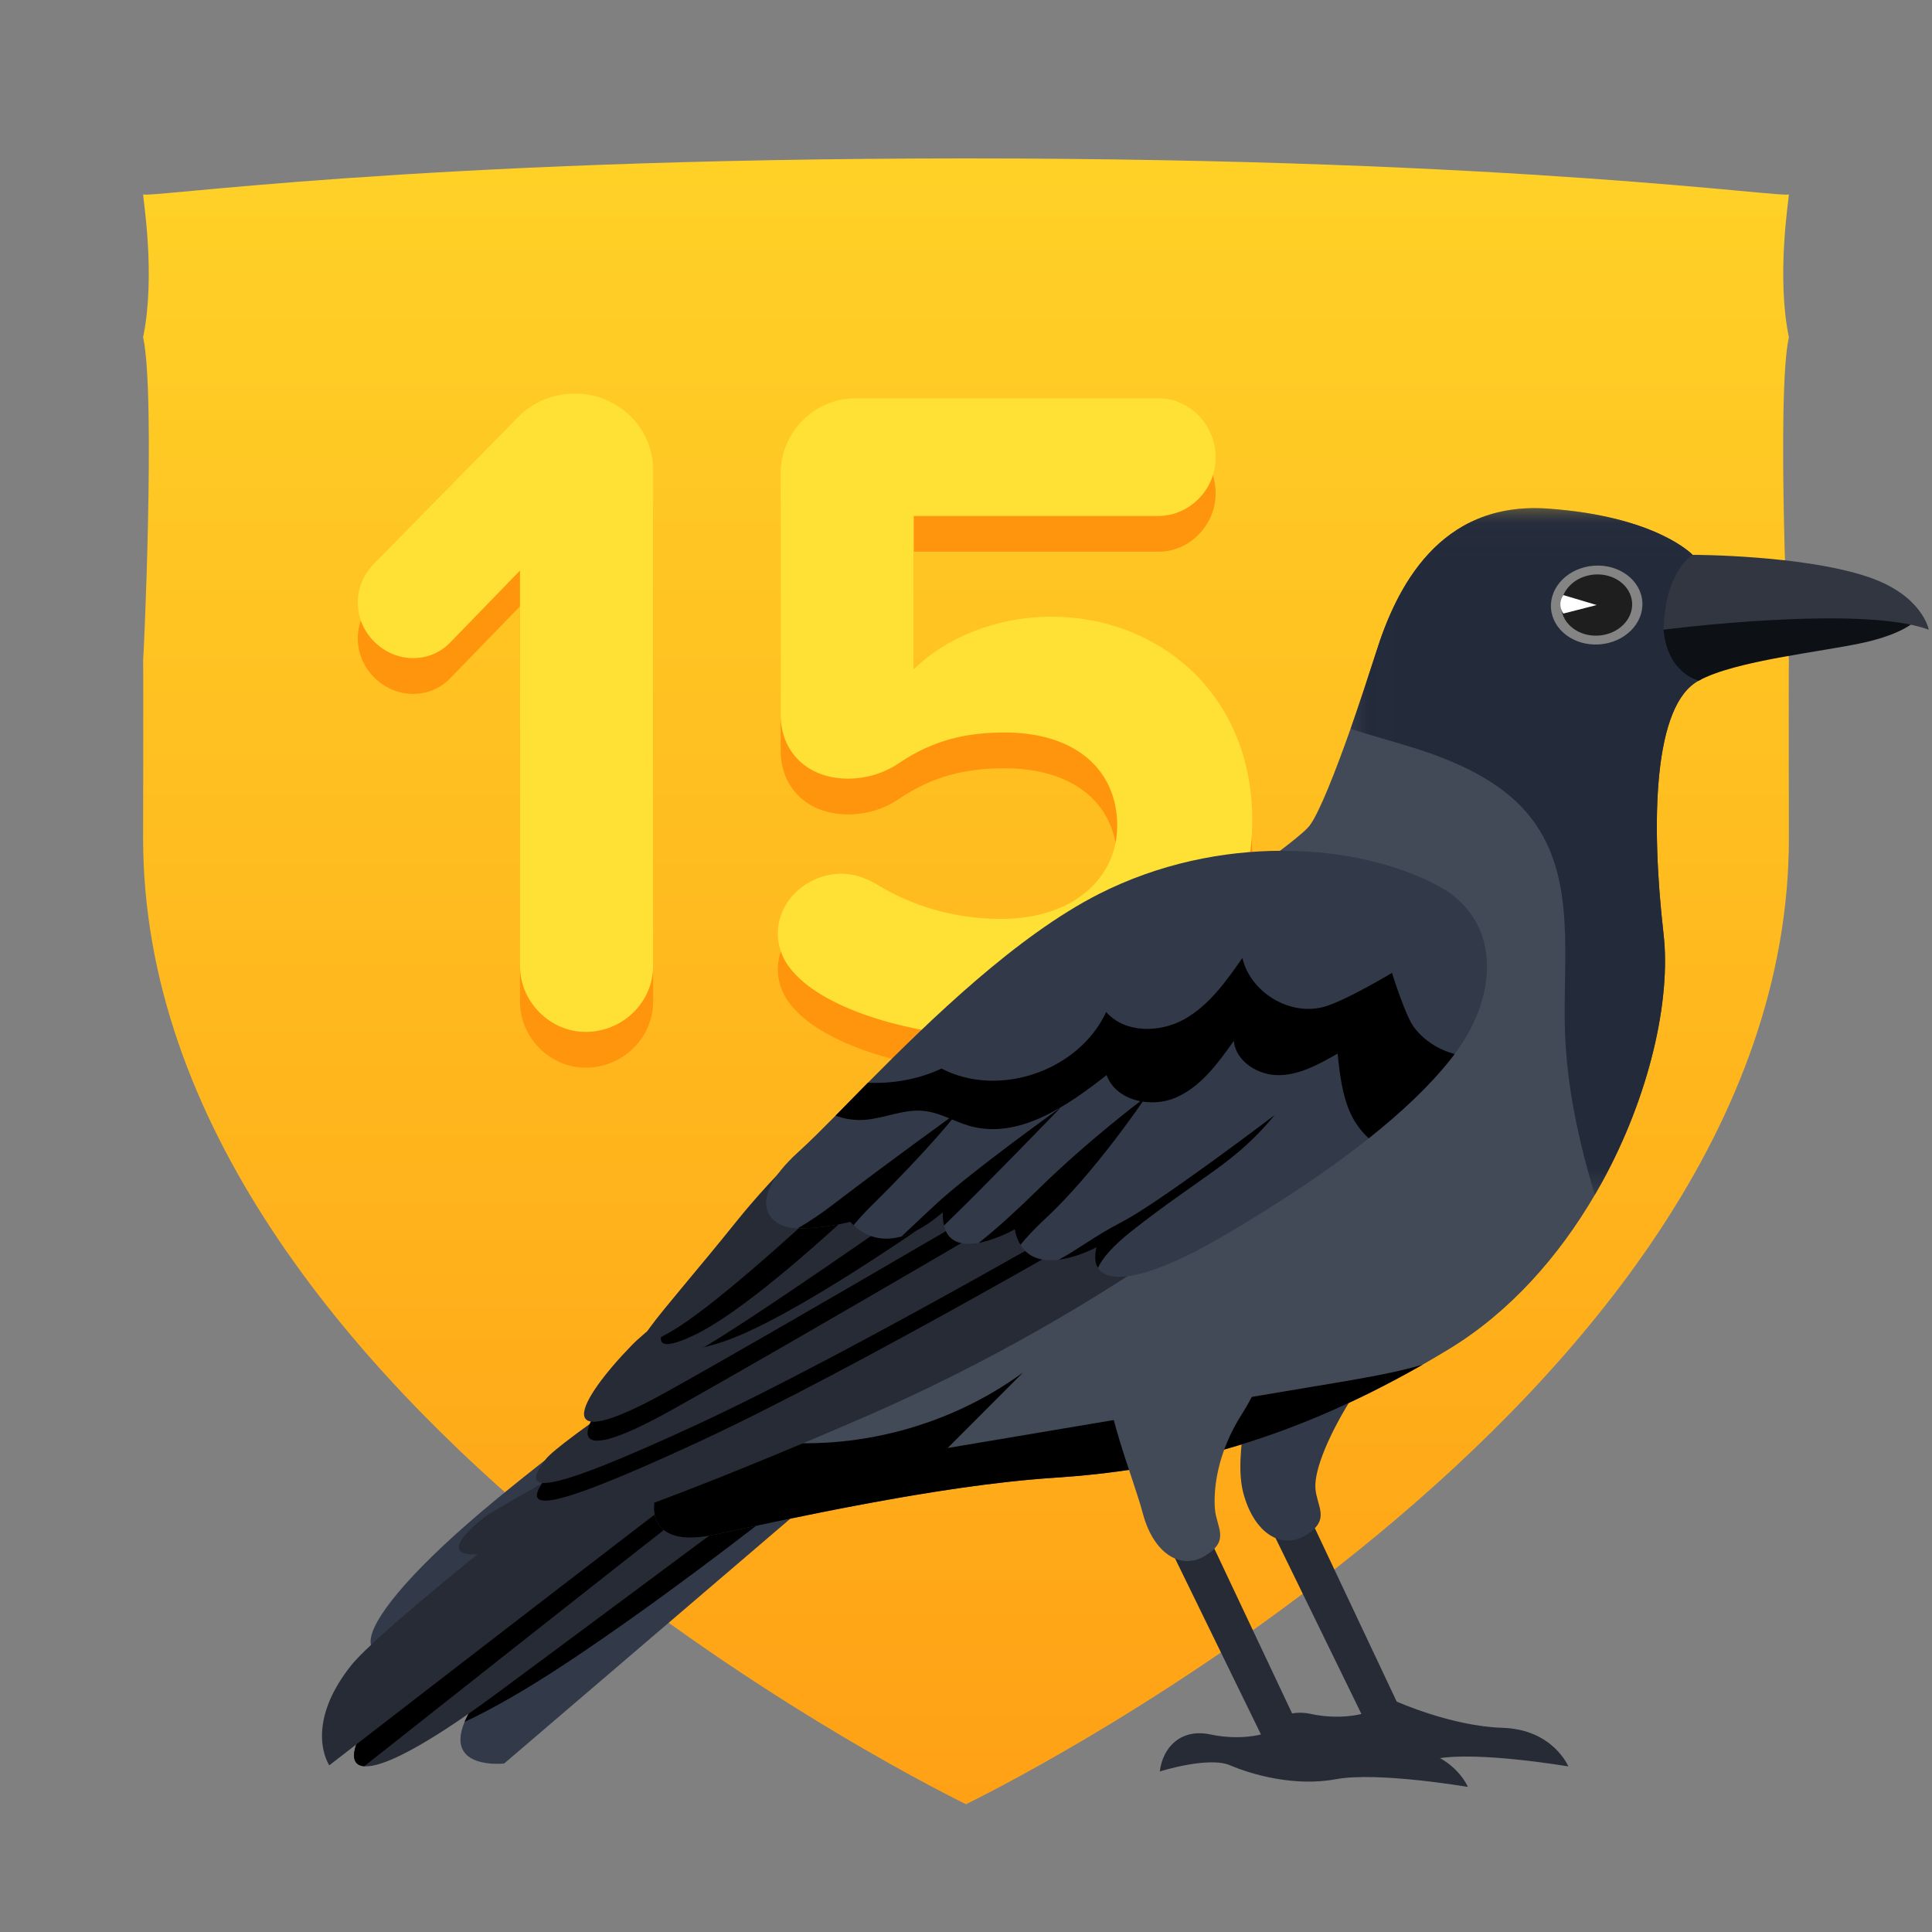 <?xml version="1.0" encoding="UTF-8"?>
<svg width="54px" height="54px" viewBox="0 0 54 54" version="1.1" xmlns="http://www.w3.org/2000/svg" xmlns:xlink="http://www.w3.org/1999/xlink">
    <rect x="0" y="0" width="54" height="54" fill="#808080" stroke="none"/>
    <!-- Generator: Sketch 50.2 (55047) - http://www.bohemiancoding.com/sketch -->
    <title>a_fait_etape_15</title>
    <desc>Created with Sketch.</desc>
    <defs>
        <linearGradient x1="50%" y1="0%" x2="50%" y2="123.063%" id="linearGradient-1">
            <stop stop-color="#FFD127" offset="0%"></stop>
            <stop stop-color="#FF9611" offset="100%"></stop>
        </linearGradient>
        <polygon id="path-2" points="0.155 0.055 31.972 0.055 31.972 28.829 0.155 28.829"></polygon>
        <polygon id="path-4" points="0.02 0.055 10.276 0.055 10.276 19.251 0.02 19.251"></polygon>
    </defs>
    <g id="Badges-Copy" stroke="none" stroke-width="1" fill="none" fill-rule="evenodd">
        <g id="nouveaux-badges" transform="translate(-318, -182)">
            <g id="étape-15" transform="translate(322, 186)">
                <g id="Group-48-Copy-2" fill="url(#linearGradient-1)">
                    <path d="M46,5.428 C45.644,3.71 46,1.569 46,1.428 C46,1.569 38.523,0.428 23,0.428 C7.477,0.428 0,1.569 0,1.428 C0,1.569 0.356,3.71 0,5.428 C0.356,6.989 0.01,14.583 0,14.428 C0.01,14.644 0,19.819 0,19.428 C0,35.351 23,46.428 23,46.428 C23,46.428 46,35.351 46,19.428 C46,19.819 45.99,14.644 46,14.428 C45.99,14.583 45.644,6.989 46,5.428" id="bouclier"></path>
                </g>
                <g id="Group-3" transform="translate(6, 7)">
                    <path d="M8.255,17 C8.255,18 7.416,18.842 6.368,18.842 C5.372,18.842 4.534,18 4.534,17 L4.534,5.947 L2.568,7.974 C2.28,8.263 1.913,8.395 1.546,8.395 C0.734,8.395 0,7.711 0,6.842 C0,6.447 0.157,6.053 0.472,5.737 L4.507,1.632 C4.9,1.237 5.477,1 6.08,1 C7.259,1 8.255,1.947 8.255,3.132 L8.255,17 Z M25,12.921 C25,16.658 22.222,19 18.003,19 C15.723,19 12.762,18.237 11.95,16.868 C11.819,16.632 11.74,16.368 11.74,16.105 C11.74,15.132 12.605,14.421 13.522,14.421 C13.836,14.421 14.177,14.526 14.492,14.711 C15.514,15.342 16.719,15.684 17.977,15.684 C20.047,15.684 21.226,14.5 21.226,13.079 C21.226,11.526 20.073,10.474 18.082,10.474 C17.007,10.474 16.09,10.684 15.147,11.316 C14.727,11.605 14.23,11.763 13.705,11.763 C12.552,11.763 11.819,11 11.819,9.974 L11.819,3.237 C11.819,2.079 12.762,1.132 13.915,1.132 L22.379,1.132 C23.244,1.132 23.978,1.868 23.978,2.789 C23.978,3.684 23.244,4.421 22.379,4.421 L15.54,4.421 L15.54,8.711 C16.378,7.868 17.794,7.237 19.392,7.237 C22.353,7.237 25,9.368 25,12.921 Z" id="15" fill="#FF950D"></path>
                    <path d="M8.255,16 C8.255,17 7.416,17.842 6.368,17.842 C5.372,17.842 4.534,17 4.534,16 L4.534,4.947 L2.568,6.974 C2.28,7.263 1.913,7.395 1.546,7.395 C0.734,7.395 0,6.711 0,5.842 C0,5.447 0.157,5.053 0.472,4.737 L4.507,0.632 C4.9,0.237 5.477,0 6.08,0 C7.259,0 8.255,0.947 8.255,2.132 L8.255,16 Z M25,11.921 C25,15.658 22.222,18 18.003,18 C15.723,18 12.762,17.237 11.95,15.868 C11.819,15.632 11.74,15.368 11.74,15.105 C11.74,14.132 12.605,13.421 13.522,13.421 C13.836,13.421 14.177,13.526 14.492,13.711 C15.514,14.342 16.719,14.684 17.977,14.684 C20.047,14.684 21.226,13.5 21.226,12.079 C21.226,10.526 20.073,9.474 18.082,9.474 C17.007,9.474 16.09,9.684 15.147,10.316 C14.727,10.605 14.23,10.763 13.705,10.763 C12.552,10.763 11.819,10 11.819,8.974 L11.819,2.237 C11.819,1.079 12.762,0.132 13.915,0.132 L22.379,0.132 C23.244,0.132 23.978,0.868 23.978,1.789 C23.978,2.684 23.244,3.421 22.379,3.421 L15.54,3.421 L15.54,7.711 C16.378,6.868 17.794,6.237 19.392,6.237 C22.353,6.237 25,8.368 25,11.921 Z" id="15-copy" fill="#FFE135"></path>
                </g>
                <g id="Page-1-Copy-2" transform="translate(5, 10)">
                    <path d="M26.224,28.112 L29.052,33.905 C29.052,33.905 28.452,34.078 27.638,33.905 C26.824,33.733 26.31,34.25 26.224,34.94 C26.224,34.94 27.584,34.509 28.189,34.768 C28.795,35.027 29.995,35.372 31.151,35.156 C32.308,34.94 34.836,35.372 34.836,35.372 C34.836,35.372 34.408,34.336 32.994,34.293 C31.58,34.25 30.038,33.56 30.038,33.56 L27.467,28.112 L26.224,28.112 Z" id="Fill-3" fill="#272B36"></path>
                    <path d="M31.023,21.957 C30.818,22.535 29.594,23.812 28.873,24.933 C28.152,26.055 27.724,27.09 27.767,27.608 C27.81,28.125 28.195,28.47 27.51,28.902 C26.824,29.333 26.053,28.859 25.753,27.737 C25.453,26.616 26.053,24.89 26.01,23.208 C25.967,21.526 27.938,20.404 29.309,20.404 C30.68,20.404 31.666,20.145 31.023,21.957" id="Fill-5" fill="#323949"></path>
                    <path d="M5.091,35.291 L18.235,24.046 L17.232,21.609 C17.232,21.609 16.841,21.93 16.194,22.47 C13.656,24.586 7.179,30.057 5.1,32.497 C4.514,33.191 4.148,33.736 3.985,34.128 C3.423,35.477 5.091,35.291 5.091,35.291" id="Fill-7" fill="#323949"></path>
                    <path d="M3.985,34.128 C4.758,33.768 5.739,33.21 6.905,32.435 C11.568,29.333 16.971,24.76 16.971,24.76 L16.194,22.471 C13.656,24.586 7.179,30.057 5.1,32.497 C4.514,33.191 4.148,33.737 3.985,34.128" id="Fill-9" fill="#000000"></path>
                    <path d="M1.179,35.368 C1.668,35.409 2.824,34.855 4.881,33.335 C9.404,29.991 19.044,22.778 19.278,22.671 C19.511,22.57 17.627,20.252 17.572,20.187 C17.554,20.258 16.958,20.764 16.006,21.542 C12.297,24.575 3.184,31.738 1.869,33.327 C0.958,34.426 0.593,35.321 1.179,35.368" id="Fill-11" fill="#272B36"></path>
                    <path d="M15.056,20.549 C15.056,20.549 9.122,24.392 4.802,27.964 C0.481,31.537 0.296,33.312 3.853,31.465 C7.41,29.618 17.17,22.098 17.17,22.098 L15.056,20.549 Z" id="Fill-13" fill="#323949"></path>
                    <path d="M1.179,35.368 C4.711,32.572 17.678,22.327 17.905,22.336 C18.089,22.344 16.801,21.844 16.006,21.542 C12.297,24.575 3.184,31.738 1.869,33.327 C0.958,34.426 0.593,35.321 1.179,35.368" id="Fill-15" fill="#000000"></path>
                    <path d="M15.158,21.031 C15.158,21.031 2.16,30.852 0.811,32.553 C-0.538,34.255 0.203,35.341 0.203,35.341 C0.203,35.341 17.389,22.041 17.652,22.05 C17.915,22.06 15.158,21.031 15.158,21.031" id="Fill-17" fill="#272B36"></path>
                    <g id="Group-21" transform="translate(7.031, 0.147)">
                        <mask id="mask-3" fill="white">
                            <use xlink:href="#path-2"></use>
                        </mask>
                        <g id="Clip-20"></g>
                        <path d="M0.155,26.597 C0.155,26.597 0.965,27.802 2.251,27.715 L2.251,27.933 C2.251,27.933 2.081,29.141 3.925,28.752 C5.199,28.485 7.681,27.927 10.186,27.537 C11.301,27.36 12.421,27.222 13.435,27.157 C16.549,26.953 19.778,26.25 23.731,23.996 C23.97,23.858 24.206,23.72 24.445,23.575 C26.172,22.532 27.543,20.963 28.544,19.251 C28.61,19.137 28.674,19.026 28.736,18.913 C30.081,16.469 30.673,13.796 30.467,11.973 C30.458,11.904 30.452,11.835 30.445,11.766 C30.339,10.793 30.277,9.821 30.277,8.925 C30.282,6.942 30.6,5.327 31.45,4.876 C32.716,4.209 31.28,1.363 31.28,1.363 C31.28,1.363 30.273,0.282 27.232,0.069 C24.188,-0.149 22.989,2.312 22.433,4.078 C22.22,4.74 21.971,5.503 21.717,6.226 C21.291,7.428 20.856,8.534 20.588,8.909 C20.443,9.121 19.705,9.676 18.645,10.448 C16.65,11.904 13.512,14.13 10.992,16.242 C10.553,16.611 10.073,17.029 9.57,17.481 C8.393,18.537 7.074,19.78 5.809,21.001 C2.845,23.855 0.155,26.597 0.155,26.597" id="Fill-19" fill="#424A57" mask="url(#mask-3)"></path>
                    </g>
                    <g id="Group-24" transform="translate(28.728, 0.147)">
                        <mask id="mask-5" fill="white">
                            <use xlink:href="#path-4"></use>
                        </mask>
                        <g id="Clip-23"></g>
                        <path d="M0.02,6.225 C0.617,6.418 1.23,6.58 1.833,6.77 C3.129,7.184 4.452,7.788 5.216,8.923 C6.31,10.542 5.953,12.692 6.012,14.648 C6.06,16.215 6.396,17.747 6.848,19.251 C6.913,19.138 6.978,19.027 7.04,18.913 C8.384,16.47 8.977,13.796 8.771,11.974 C8.404,8.782 8.49,5.545 9.755,4.876 C11.019,4.21 9.583,1.363 9.583,1.363 C9.583,1.363 8.576,0.283 5.535,0.069 C2.492,-0.149 1.292,2.312 0.737,4.079 C0.524,4.741 0.274,5.504 0.02,6.225" id="Fill-22" fill="#232A3A" mask="url(#mask-5)"></path>
                    </g>
                    <path d="M30.241,6.702 C31.599,8.736 33.519,10.384 35.727,11.413 C36.281,11.671 36.871,11.896 37.477,11.913 C37.37,10.939 37.309,9.968 37.309,9.072 C36.299,8.954 35.31,8.667 34.397,8.22 C34.906,8.776 35.526,9.23 36.209,9.543 C34.055,9.016 32.012,8.042 30.241,6.702" id="Fill-25" fill="#000000" opacity="0"></path>
                    <path d="M23.416,28.684 L26.244,34.478 C26.244,34.478 25.644,34.651 24.83,34.478 C24.016,34.306 23.502,34.823 23.416,35.513 C23.416,35.513 24.775,35.082 25.381,35.341 C25.987,35.6 27.186,35.945 28.343,35.729 C29.5,35.513 32.028,35.945 32.028,35.945 C32.028,35.945 31.599,34.909 30.185,34.866 C28.772,34.823 27.229,34.133 27.229,34.133 L24.658,28.684 L23.416,28.684 Z" id="Fill-29" fill="#272B36"></path>
                    <path d="M7.185,26.745 C7.185,26.745 7.997,27.949 9.282,27.863 L9.282,28.08 C9.282,28.08 9.111,29.288 10.955,28.898 C12.796,28.512 17.166,27.518 20.467,27.304 C23.579,27.1 26.808,26.396 30.763,24.143 C30.02,24.36 29.238,24.495 28.477,24.626 C24.813,25.24 21.152,25.854 17.488,26.472 C18.191,25.768 18.893,25.064 19.596,24.36 C17.536,25.868 14.907,26.565 12.374,26.276 C13.543,24.964 14.928,23.867 16.165,22.618 C17.399,21.372 18.513,19.912 18.928,18.201 L16.601,17.628 C12.669,21.155 7.185,26.745 7.185,26.745" id="Fill-31" fill="#000000"></path>
                    <path d="M26.843,22.53 C26.638,23.107 26.443,24.385 25.722,25.506 C25.001,26.628 24.915,27.663 24.958,28.18 C25.001,28.698 25.387,29.043 24.701,29.474 C24.016,29.906 23.245,29.431 22.945,28.31 C22.645,27.188 21.873,25.463 21.83,23.781 C21.787,22.099 23.758,20.977 25.129,20.977 C26.5,20.977 27.485,20.718 26.843,22.53" id="Fill-33" fill="#424A57"></path>
                    <path d="M44.545,3.341 C44.545,3.341 44.245,3.708 43.067,3.967 C41.889,4.226 39.511,4.463 38.483,5.024 C38.483,5.024 37.604,4.83 37.497,3.6 C37.497,3.6 37.99,2.845 40.132,2.554 C42.275,2.263 44.545,3.449 44.545,3.341" id="Fill-35" fill="#0D1015"></path>
                    <path d="M38.311,1.508 C38.311,1.508 37.54,1.94 37.497,3.6 C37.497,3.6 43.003,2.889 44.91,3.6 C44.91,3.6 44.739,2.649 43.239,2.134 C41.418,1.508 38.311,1.508 38.311,1.508" id="Fill-37" fill="#313640"></path>
                    <path d="M34.351,3.003 C34.395,3.61 35.001,4.061 35.706,4.011 C36.411,3.96 36.947,3.426 36.904,2.819 C36.86,2.212 36.254,1.761 35.549,1.812 C34.844,1.863 34.308,2.396 34.351,3.003" id="Fill-39" fill="#848484"></path>
                    <path d="M34.638,2.983 C34.671,3.454 35.142,3.804 35.688,3.764 C36.235,3.725 36.651,3.311 36.618,2.84 C36.584,2.369 36.114,2.019 35.567,2.058 C35.02,2.098 34.604,2.512 34.638,2.983" id="Fill-41" fill="#1E1E1E"></path>
                    <path d="M4.528,28.414 C5.129,27.927 21.169,19.208 21.498,18.918 C21.568,18.856 22.017,18.66 22.675,18.393 C23.148,19.133 23.62,19.874 24.093,20.614 C21.71,22.272 18.689,24.08 15.112,25.628 C5.532,29.773 2.225,30.279 4.528,28.414" id="Fill-43" fill="#272B36"></path>
                    <path d="M22.448,19.873 C22.448,19.873 14.891,24.284 10.489,26.319 C6.088,28.354 5.539,28.238 6.286,27.273 C7.034,26.308 20.519,17.71 20.519,17.71 L22.448,19.873 Z" id="Fill-45" fill="#000000"></path>
                    <path d="M22.421,19.379 C22.421,19.379 14.863,23.791 10.462,25.826 C6.06,27.861 5.512,27.744 6.259,26.78 C7.006,25.815 20.491,17.216 20.491,17.216 L22.421,19.379 Z" id="Fill-47" fill="#272B36"></path>
                    <path d="M22.094,18.272 C22.094,18.272 13.13,23.542 9.744,25.426 C6.358,27.309 7.27,25.658 8.759,24.127 C10.247,22.596 19.666,16.599 19.666,16.599 L22.094,18.272 Z" id="Fill-49" fill="#000000"></path>
                    <path d="M21.995,17.742 C21.995,17.742 13.031,23.013 9.645,24.896 C6.259,26.78 7.171,25.128 8.66,23.598 C10.148,22.067 19.567,16.07 19.567,16.07 L21.995,17.742 Z" id="Fill-51" fill="#272B36"></path>
                    <path d="M20.881,17.381 C20.818,17.371 13.628,22.862 10.959,23.579 C8.359,24.278 8.783,24.248 11.179,21.635 C13.574,19.023 18.531,16.235 18.531,16.235 L20.881,17.381 Z" id="Fill-53" fill="#000000"></path>
                    <path d="M20.69,16.834 C20.627,16.824 13.14,22.177 10.767,23.601 C8.393,25.024 8.219,24.141 10.608,21.523 C12.996,18.904 18.338,15.694 18.338,15.694 L20.69,16.834 Z" id="Fill-55" fill="#272B36"></path>
                    <path d="M18.531,16.235 C18.531,16.235 12.903,22.126 10.402,23.318 C8.345,24.299 9.989,22.249 12.515,19.53 C15.041,16.811 16.383,15.188 16.383,15.188 L18.531,16.235 Z" id="Fill-57" fill="#000000"></path>
                    <path d="M18.693,15.233 C18.693,15.233 11.922,21.972 9.756,23.217 C7.973,24.242 9.369,22.897 11.592,20.129 C13.816,17.361 17.153,14.939 17.153,14.939 L18.693,15.233 Z" id="Fill-59" fill="#272B36"></path>
                    <path d="M13.239,20.328 L13.298,20.33 C14.015,20.345 14.763,20.152 14.763,20.152 C14.795,20.187 14.827,20.218 14.859,20.245 C15.291,20.65 15.772,20.678 16.196,20.56 C16.84,20.382 17.352,19.874 17.352,19.874 C17.346,20.022 17.357,20.148 17.386,20.253 C17.501,20.754 17.93,20.814 18.356,20.74 C18.861,20.647 19.361,20.361 19.361,20.361 C19.395,20.536 19.449,20.679 19.522,20.793 C19.763,21.191 20.188,21.262 20.591,21.209 C21.135,21.144 21.646,20.861 21.646,20.861 C21.586,21.104 21.601,21.301 21.688,21.438 C21.992,21.927 23.178,21.724 25.156,20.567 C26.612,19.714 28.041,18.786 29.258,17.816 C30.164,17.096 30.956,16.352 31.55,15.602 C31.589,15.555 31.624,15.508 31.658,15.461 C32.946,13.734 32.911,11.685 31.212,10.768 C28.908,9.529 25.048,9.298 21.717,10.986 C19.425,12.151 17.025,14.48 15.257,16.264 L14.802,16.727 L14.355,17.182 C13.946,17.594 13.595,17.945 13.313,18.198 C11.791,19.583 12.503,20.302 13.239,20.328" id="Fill-61" fill="#323949"></path>
                    <path d="M14.355,17.182 C14.613,17.28 14.892,17.319 15.169,17.3 C15.73,17.257 16.27,16.99 16.824,17.051 C17.272,17.096 17.669,17.348 18.103,17.471 C19.464,17.853 20.815,16.926 21.929,16.049 C22.195,16.771 23.175,16.98 23.871,16.675 C24.571,16.37 25.043,15.715 25.485,15.093 C25.542,15.677 26.177,16.063 26.76,16.051 C27.346,16.038 27.879,15.738 28.387,15.449 C28.448,16.029 28.515,16.629 28.765,17.157 C28.886,17.402 29.051,17.631 29.258,17.816 C30.164,17.096 30.957,16.352 31.55,15.602 C31.589,15.555 31.624,15.508 31.658,15.461 C31.209,15.337 30.798,15.085 30.517,14.705 C30.274,14.377 29.907,13.192 29.907,13.192 C29.907,13.192 28.574,13.994 27.983,14.147 C27.035,14.395 25.949,13.733 25.725,12.776 C25.271,13.427 24.794,14.1 24.103,14.487 C23.411,14.874 22.442,14.881 21.918,14.287 C21.148,15.936 18.922,16.699 17.316,15.867 C16.675,16.166 15.963,16.293 15.257,16.264 L14.802,16.727 L14.355,17.182 Z" id="Fill-63" fill="#000000"></path>
                    <path d="M20.591,21.209 C21.135,21.144 21.646,20.861 21.646,20.861 C21.586,21.104 21.601,21.301 21.688,21.438 C21.816,21.157 22.116,20.815 22.623,20.414 C24.609,18.849 25.504,18.532 26.628,17.166 C26.435,17.312 23.381,19.625 22.353,20.156 C21.587,20.551 21.109,20.939 20.591,21.209" id="Fill-65" fill="#000000"></path>
                    <path d="M18.356,20.74 C18.861,20.647 19.361,20.361 19.361,20.361 C19.395,20.536 19.449,20.679 19.523,20.793 C19.681,20.595 19.91,20.347 20.23,20.05 C21.598,18.775 22.958,16.765 23.028,16.66 C22.933,16.73 21.401,17.881 19.993,19.267 C19.412,19.836 18.857,20.343 18.356,20.74" id="Fill-67" fill="#000000"></path>
                    <path d="M16.196,20.56 C16.84,20.382 17.352,19.874 17.352,19.874 C17.346,20.022 17.357,20.148 17.386,20.253 C17.432,20.207 17.481,20.157 17.535,20.107 C18.523,19.155 20.656,16.946 20.656,16.946 C20.656,16.946 18.12,18.762 17.153,19.663 C16.821,19.97 16.497,20.277 16.196,20.56" id="Fill-69" fill="#000000"></path>
                    <path d="M13.298,20.33 C14.015,20.345 14.763,20.153 14.763,20.153 C14.795,20.187 14.827,20.218 14.859,20.245 C14.99,20.083 15.151,19.907 15.338,19.72 C17.017,18.063 17.708,17.168 17.763,17.092 C17.657,17.166 15.986,18.367 14.301,19.654 C13.923,19.945 13.591,20.163 13.298,20.33" id="Fill-71" fill="#000000"></path>
                    <path d="M34.697,2.633 L35.628,2.911 L34.697,3.149 C34.697,3.149 34.509,2.908 34.697,2.633" id="Fill-73" fill="#FFFFFF"></path>
                </g>
            </g>
        </g>
    </g>
</svg>